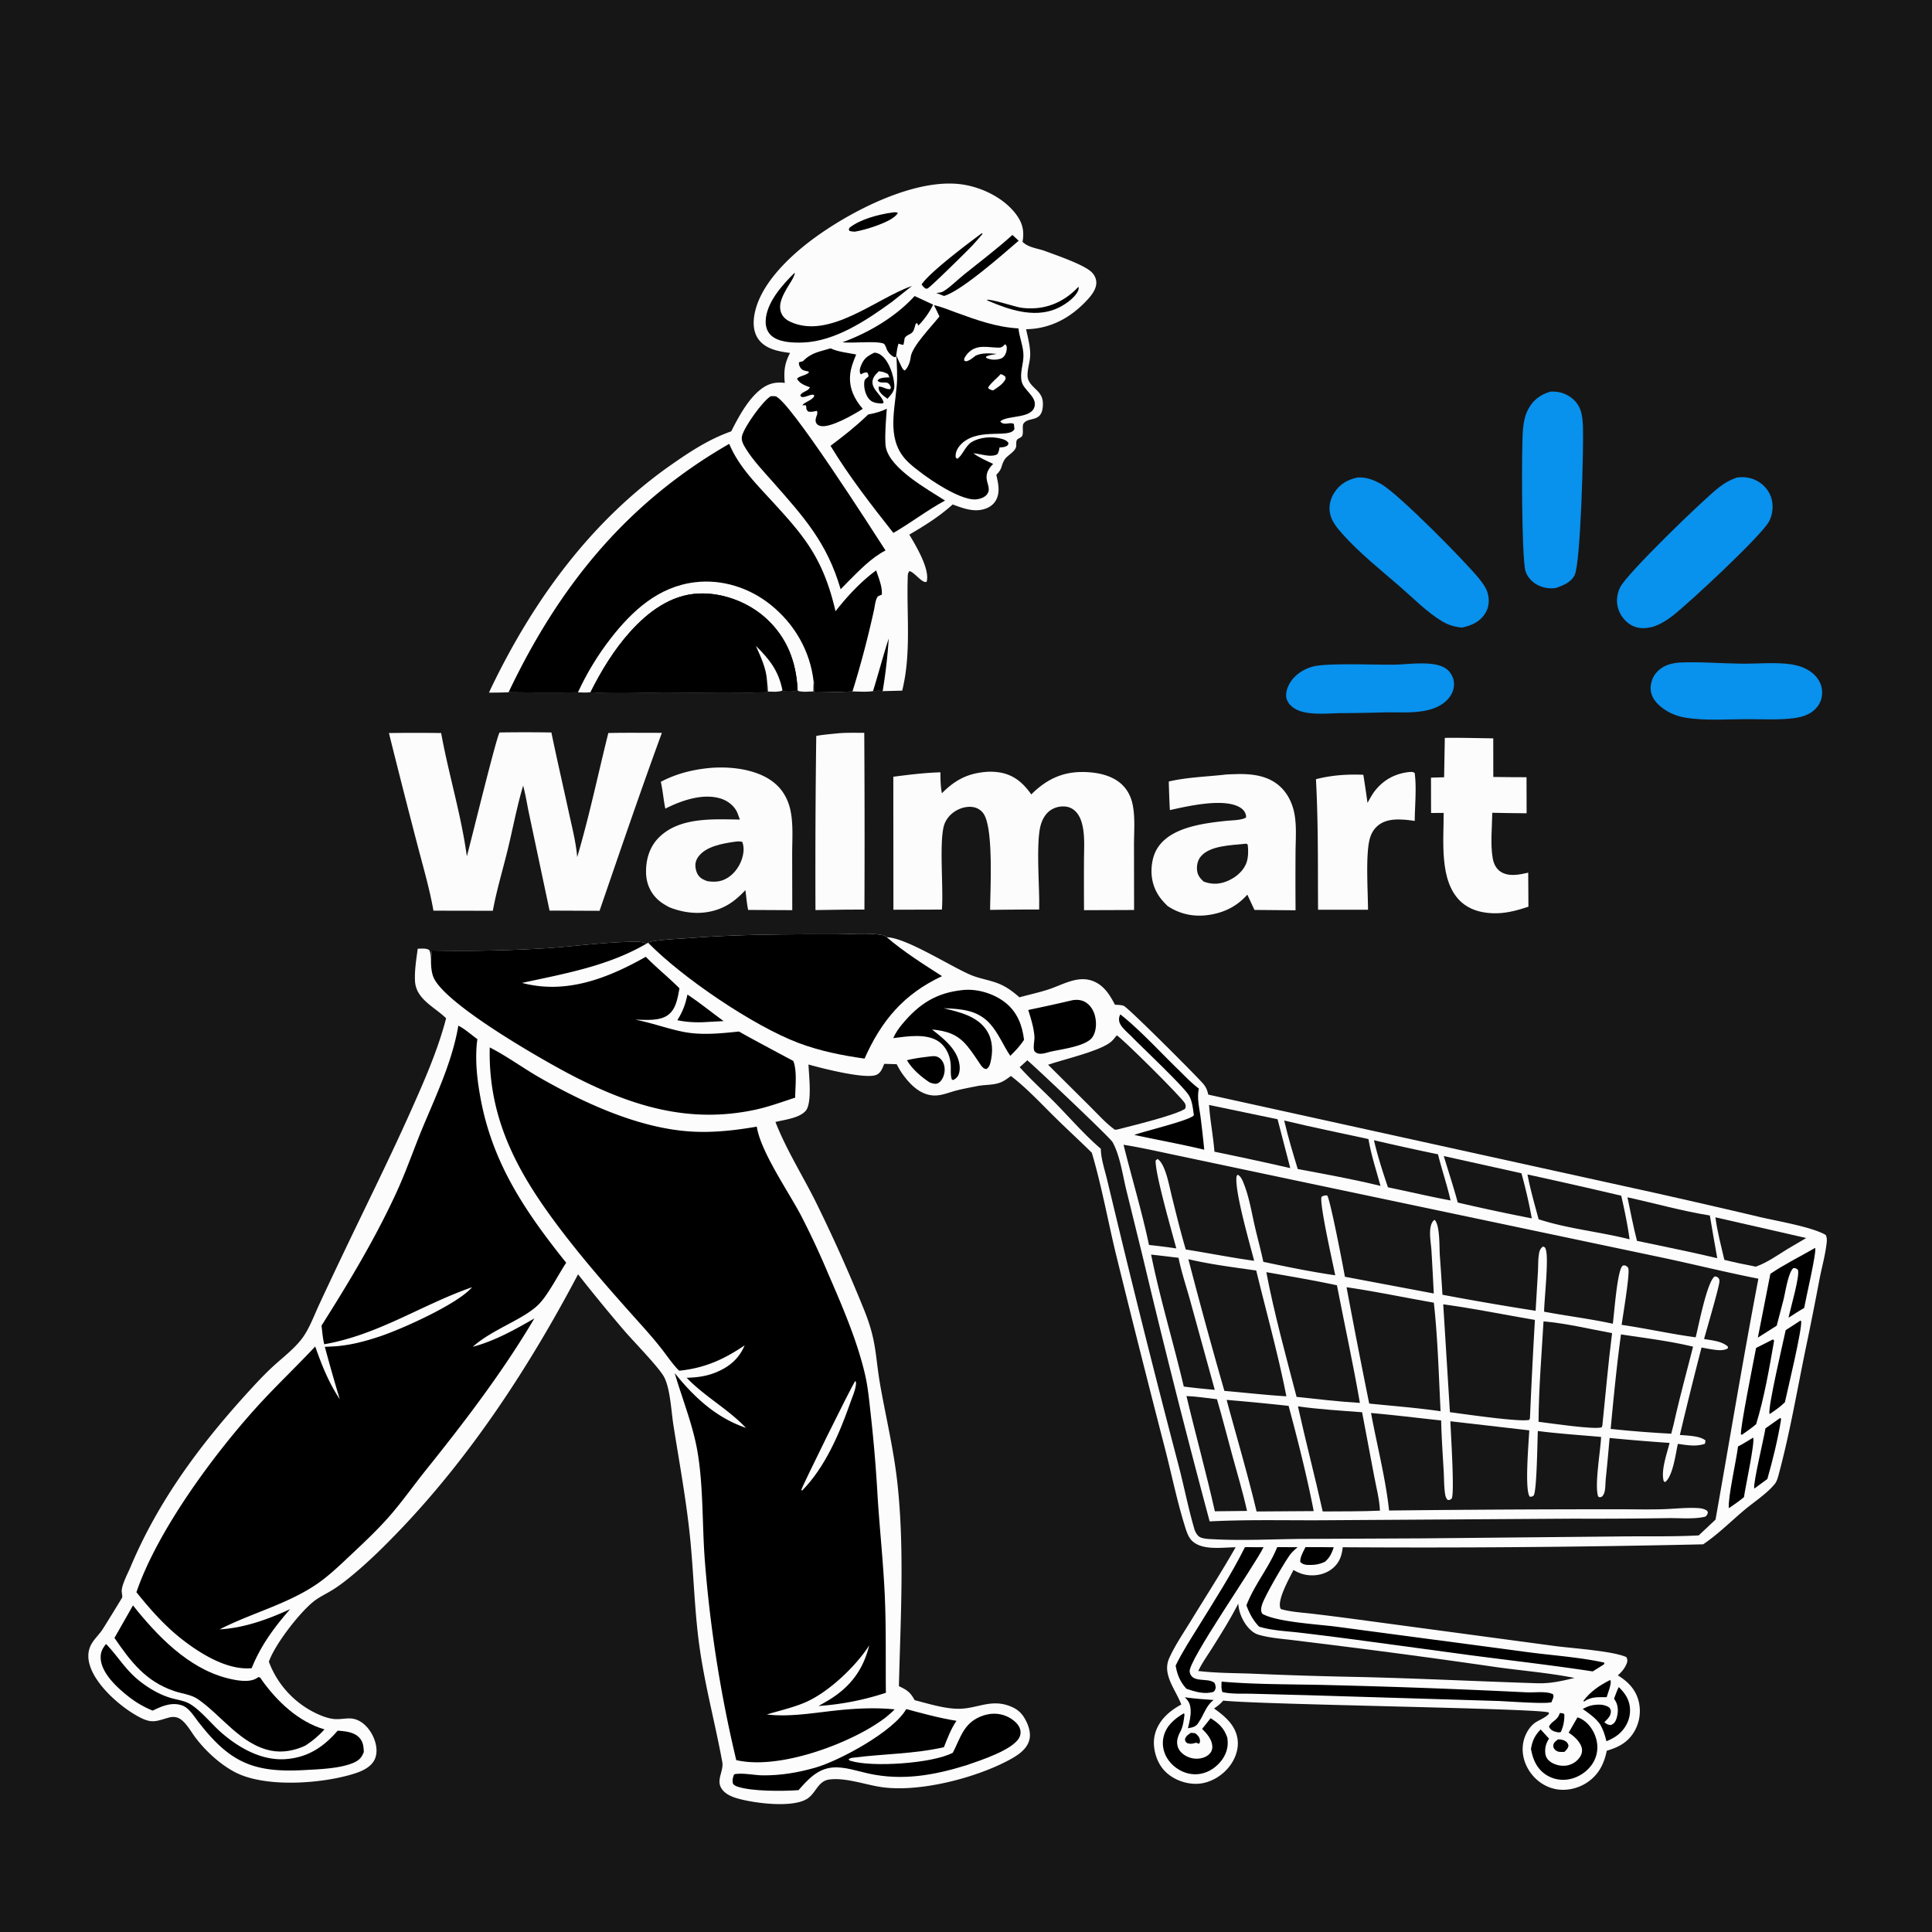<svg version="1.1" xmlns="http://www.w3.org/2000/svg" style="display: block;" viewBox="0 0 2048 2048" width="1024" height="1024">
<path transform="translate(0,0)" fill="rgb(23,22,22)" d="M 0 0 L 2048 0 L 2048 2048 L 0 2048 L 0 0 z"/>
<path transform="translate(0,0)" fill="rgb(8,145,237)" d="M 1479.58 704.534 C 1494.63 704.174 1523.15 699.62 1534.64 710.199 C 1538.52 713.769 1541.1 719.213 1541.31 724.492 C 1541.56 731.115 1538.41 737.701 1533.75 742.273 C 1517.61 758.113 1489.35 754.766 1468.69 755.146 A 2269.05 2269.05 0 0 1 1424.2 755.961 C 1408.51 755.732 1383.17 759.702 1370.28 749.616 C 1366.8 746.895 1363.78 742.926 1363.41 738.4 C 1362.83 731.162 1366.91 723.278 1371.77 718.17 C 1377.22 712.442 1384.6 708.381 1392.25 706.456 C 1407.75 702.551 1459.52 704.977 1479.58 704.534 z"/>
<path transform="translate(0,0)" fill="rgb(252,252,252)" d="M 887.559 777.41 C 896.974 776.495 906.687 776.876 916.151 776.807 A 17531.4 17531.4 0 0 1 916.332 964.174 L 894.936 964.272 L 864.43 964.717 A 10843.5 10843.5 0 0 1 865.267 780.107 C 872.601 778.759 880.142 778.199 887.559 777.41 z"/>
<path transform="translate(0,0)" fill="rgb(8,145,237)" d="M 1779.57 702.348 C 1801.26 701.28 1823.94 703.257 1845.74 703.532 C 1862.9 703.748 1882.14 701.708 1899 704.282 C 1905.94 705.341 1912.61 707.476 1918.48 711.411 C 1925.02 715.794 1930.02 722.23 1931.24 730.14 C 1932.29 736.998 1930.7 743.715 1926.42 749.218 C 1920.6 756.705 1911.83 759.775 1902.77 761.131 C 1886.16 763.463 1867.92 762.282 1851.13 762.342 C 1830.46 762.417 1807.74 764.12 1787.37 760.881 C 1779.64 759.651 1771.97 757.005 1765.39 752.705 C 1758.31 748.072 1751.54 741.82 1750.04 733.092 C 1748.92 726.56 1750.99 719.085 1755.08 713.902 C 1761.33 705.992 1769.99 703.324 1779.57 702.348 z"/>
<path transform="translate(0,0)" fill="rgb(252,252,252)" d="M 1494.07 818.348 C 1496.69 818.352 1497.4 817.926 1499.63 819.453 C 1501.77 834.96 1499.79 854.288 1499.66 870.247 C 1493.82 869.267 1487.61 868.672 1481.69 868.694 C 1473.05 868.726 1464.59 870.737 1458.46 877.221 C 1454.88 881 1452.76 885.705 1451.61 890.736 C 1447.6 908.365 1450.06 945.094 1450.16 964.384 L 1397.19 964.376 L 1397.09 942.5 C 1397.06 903.601 1397.06 864.838 1394.97 825.984 C 1411.62 821.688 1428.04 820.618 1445.18 821.286 A 1144.98 1144.98 0 0 1 1449.62 851.12 C 1452.35 846.164 1454.92 841.297 1458.58 836.935 C 1467.86 825.88 1479.8 819.83 1494.07 818.348 z"/>
<path transform="translate(0,0)" fill="rgb(8,145,237)" d="M 1643.63 415.124 C 1648.53 414.942 1652.85 415.313 1657.48 417.075 C 1665.34 420.074 1672 425.937 1675.07 433.886 C 1677.25 439.525 1677.77 446.375 1678 452.388 C 1678.8 473.192 1675.64 596.844 1669.18 609.663 C 1665.23 617.504 1656.91 620.638 1649.14 623.347 C 1642.48 624.038 1636.99 623.483 1630.87 620.572 C 1624.64 617.606 1619.29 612.295 1617.13 605.642 C 1612.94 592.756 1612.66 473.813 1614.42 455.151 C 1615.13 447.536 1616.42 440.413 1620.07 433.581 C 1625.34 423.728 1633.08 418.23 1643.63 415.124 z"/>
<path transform="translate(0,0)" fill="rgb(8,145,237)" d="M 1841.67 506.094 C 1847.62 505.454 1853.3 505.861 1858.91 508.049 C 1866.99 511.193 1873.87 517.732 1876.98 525.873 C 1880.18 534.237 1879.53 544.436 1875.47 552.418 C 1867.87 567.349 1789.3 640.396 1772.55 653.142 C 1765.93 658.179 1759.68 661.99 1751.72 664.567 C 1744.64 666.144 1738.52 666.721 1731.63 663.849 C 1724.56 660.902 1718.7 654.175 1715.98 647.101 C 1712.89 639.079 1713.68 630.15 1717.46 622.496 C 1724.69 607.86 1805.19 529.885 1821.97 516.8 C 1828.21 511.943 1834.17 508.591 1841.67 506.094 z"/>
<path transform="translate(0,0)" fill="rgb(252,252,252)" d="M 1531.56 782.15 C 1548.67 781.951 1565.81 782.433 1582.92 782.693 L 1582.96 823.6 C 1594.69 823.874 1606.45 823.803 1618.18 823.892 L 1618.28 862.104 C 1606.15 862.108 1594 861.762 1581.88 861.572 C 1581.68 876.876 1579.72 894.702 1582.33 909.676 C 1583.34 915.53 1585.91 921.103 1591.12 924.31 C 1599.63 929.54 1610.82 927.201 1619.96 925.061 L 1620.11 946.25 L 1620.18 961.155 C 1609.33 964.719 1598.86 967.716 1587.36 968.091 C 1573.24 968.552 1558.3 965.27 1547.88 955.155 C 1525.35 933.279 1530.54 890.675 1530.31 861.713 L 1516.99 861.807 L 1516.9 824.331 L 1530.82 823.925 L 1531.56 782.15 z"/>
<path transform="translate(0,0)" fill="rgb(8,145,237)" d="M 1438.86 506.2 C 1448.11 505.479 1456.33 508.741 1464.23 513.219 C 1482.63 523.651 1553.01 595.01 1567.65 613.096 C 1571.4 617.732 1575.64 623.306 1577.13 629.144 C 1579.01 636.549 1578.43 643.98 1574.21 650.502 C 1568.38 659.531 1559.71 663.112 1549.7 665.266 C 1542.09 664.531 1535.32 662.578 1528.74 658.638 C 1512.86 649.123 1498.32 634.297 1484.38 622.171 C 1463.85 604.31 1441.17 586.347 1423.06 566.034 C 1417.81 560.14 1411.9 553.093 1410.09 545.276 C 1408.22 537.216 1409.92 529.292 1414.33 522.354 C 1420.23 513.065 1428.36 508.533 1438.86 506.2 z"/>
<path transform="translate(0,0)" fill="rgb(252,252,252)" d="M 1296.27 821.408 C 1300.46 820.787 1304.84 820.788 1309.08 820.634 C 1326.46 820.002 1344.65 821.788 1357.82 834.562 C 1364.95 841.467 1369.48 850.689 1371.67 860.294 C 1374.83 874.169 1373.36 890.03 1373.32 904.177 A 4370.82 4370.82 0 0 0 1373.35 964.929 L 1329.8 964.559 L 1322.22 948.375 C 1312.43 959.315 1300.84 965.898 1286.53 968.949 C 1269.23 972.638 1252.71 970.321 1237.81 960.495 C 1234.28 957.037 1231.05 953.648 1228.32 949.492 C 1220.68 937.857 1218.94 924.018 1222.16 910.566 C 1229.9 878.243 1271.97 873.142 1299.4 870.179 C 1305.23 869.549 1315.99 869.617 1320.8 866.621 C 1320.87 865.698 1320.96 865.204 1320.75 864.219 C 1320.02 860.749 1317.99 858.228 1315.08 856.317 C 1298.28 845.312 1258.8 854.619 1240.11 858.732 A 989.894 989.894 0 0 1 1238.96 828.418 C 1257.25 824.132 1277.55 823.356 1296.27 821.408 z"/>
<path transform="translate(0,0)" fill="rgb(23,22,22)" d="M 1320.11 894.429 L 1321.46 894.326 L 1322.64 895.473 C 1323.39 900.967 1323.31 907.977 1321.71 913.326 C 1319.05 922.182 1311.46 928.966 1303.36 932.903 C 1294.07 937.417 1285.7 938.024 1276.02 934.603 C 1272.45 931.425 1269.63 928.031 1269.01 923.122 C 1268.36 917.983 1269.32 912.481 1272.54 908.336 C 1282.07 896.11 1305.86 896.034 1320.11 894.429 z"/>
<path transform="translate(0,0)" fill="rgb(252,252,252)" d="M 749.482 814.387 A 119.649 119.649 0 0 1 762.479 813.593 C 783.282 813.277 809.238 817.814 824.461 833.215 C 830.867 839.697 835.142 847.782 837.352 856.594 C 841.254 872.148 839.712 889.776 839.733 905.717 L 839.838 964.807 L 793.066 964.566 C 791.657 957.71 791.066 950.528 790.178 943.577 C 782.782 951.363 775.398 957.864 765.461 962.235 C 747.299 970.224 727.55 968.907 709.449 961.704 C 705.103 959.365 701.006 956.984 697.351 953.606 C 689.113 945.994 685.012 935.987 684.846 924.853 C 684.639 911.042 688.531 897.618 698.558 887.686 C 720.477 865.971 755.889 868.412 784.302 868.778 L 783.055 865.418 C 782.39 863.587 781.781 861.719 780.877 859.986 C 777.553 853.617 771.068 848.793 764.316 846.613 C 745.311 840.476 722.177 848.581 705.284 857.202 C 703.306 847.791 702.636 838.19 700.479 828.759 C 715.803 820.655 732.336 816.258 749.482 814.387 z"/>
<path transform="translate(0,0)" fill="rgb(23,22,22)" d="M 778.568 892.336 C 781.507 891.932 783.772 891.668 786.727 892.342 C 788.175 895.476 788.464 899.572 788.115 902.986 C 787.124 912.668 781.625 922.866 773.852 928.757 C 766.246 934.521 759.045 935.465 749.823 934.063 C 748.014 933.401 746.231 932.768 744.57 931.776 C 740.185 929.155 738.374 925.505 737.423 920.566 C 736.546 916.014 737.568 911.769 740.32 908.053 C 748.428 897.103 765.939 894.154 778.568 892.336 z"/>
<path transform="translate(0,0)" fill="rgb(252,252,252)" d="M 1043.7 818.387 C 1048.83 817.788 1054.55 818.006 1059.64 818.834 C 1074.82 821.303 1084.68 830.047 1093.21 842.114 C 1108.35 826.999 1124.98 818.446 1146.69 818.355 C 1161.87 818.291 1179.5 821.416 1190.44 832.769 C 1195.43 837.947 1198.76 844.549 1200.36 851.537 C 1203.58 865.567 1202.05 881.858 1202.08 896.265 L 1202.17 964.639 L 1149.11 964.828 A 4869.8 4869.8 0 0 1 1149.07 912.556 C 1149.09 901.264 1149.97 889.152 1148.05 878.02 C 1147.01 872.01 1145.19 865.943 1141.16 861.22 C 1137.95 857.458 1133.68 855.253 1128.74 854.91 C 1122.12 854.451 1115.43 856.616 1110.67 861.294 C 1106.49 865.401 1103.98 870.976 1102.7 876.629 C 1098.68 894.362 1101.4 934.194 1101.6 954.086 L 1101.56 964.135 A 3369.91 3369.91 0 0 0 1049.56 964.512 C 1049.6 943.936 1053.58 877.125 1042.25 862.03 C 1039.4 858.224 1035.29 855.961 1030.57 855.416 C 1023.03 854.546 1014.91 857.542 1009.18 862.369 C 1004.94 865.951 1001.67 870.781 1000.35 876.213 C 995.697 895.351 1000.1 940.706 998.524 963.202 L 998.448 964.194 L 947.051 964.344 L 946.953 823.382 C 963.532 821.215 980.14 819.172 996.866 818.685 C 996.946 826.224 996.983 833.471 998.453 840.894 C 1011.76 827.446 1024.69 820.23 1043.7 818.387 z"/>
<path transform="translate(0,0)" fill="rgb(252,252,252)" d="M 529.636 776.444 A 1802.07 1802.07 0 0 1 584.493 776.45 C 590.289 804.578 596.786 832.529 602.858 860.595 C 606.264 876.338 610.518 892.524 611.844 908.595 C 624.678 865.315 633.896 820.805 644.861 777.02 C 663.753 776.604 682.713 776.89 701.612 776.849 C 678.675 839.48 657.22 902.433 635.541 965.494 L 582.558 965.266 L 559.961 858.56 C 558.327 849.943 556.818 841.289 554.571 832.805 C 548.025 854.613 543.828 877.492 538.443 899.646 C 533.139 921.471 526.479 943.391 522.412 965.465 L 459.473 965.348 C 455.258 941.385 448.133 917.472 442.04 893.895 A 10321.6 10321.6 0 0 1 412.285 777.052 A 2039.65 2039.65 0 0 1 467.63 777.044 C 475.523 820.622 488.942 863.853 494.867 907.72 C 498.846 893.685 526.463 779.889 529.636 776.444 z"/>
<path transform="translate(0,0)" fill="rgb(252,252,252)" d="M 837.499 374.136 C 825.691 372.582 812.4 370.331 804.572 360.385 C 799.201 353.56 798.26 344.707 799.319 336.339 C 803.49 303.392 835.868 272.684 860.95 253.977 C 900.742 224.299 970.429 187.975 1020.56 195.601 C 1041.6 198.802 1064.66 210.189 1077.43 227.646 C 1083.77 236.309 1085.78 244.479 1084.14 255.051 L 1083.92 256.382 C 1090.39 262.651 1100.02 263.195 1108.17 266.232 C 1119.84 270.585 1148.44 280.316 1156.93 288.244 C 1160.14 291.244 1162.2 295.456 1162.14 299.889 C 1162.03 307.532 1155.78 314.587 1150.76 319.804 C 1133.55 337.659 1112.67 348.578 1087.72 348.968 C 1089.64 358.317 1092.83 369.339 1091.89 378.938 C 1091.26 385.42 1089.02 391.878 1089.23 398.439 C 1089.45 405.087 1094.72 409.319 1099.06 413.656 C 1103.69 418.28 1105.71 422.437 1105.52 429.073 C 1104.97 448.932 1090.29 441.113 1084.98 449.02 C 1083.25 451.608 1085.21 458.514 1083.59 461.957 C 1082.54 464.188 1079.21 464.509 1078.09 466.25 C 1076.62 468.539 1077.75 471.782 1076.96 474.139 C 1075.09 479.683 1067.64 482.621 1064.72 487.513 C 1060.71 494.238 1063.07 496.414 1056.15 503.275 C 1057.87 511.522 1060.07 519.582 1056.92 527.807 C 1055.04 532.717 1051.2 536.443 1046.41 538.519 C 1034.06 543.865 1021.6 539.111 1009.88 534.732 C 995.92 547.39 980.106 557.265 963.899 566.724 A 331.416 331.416 0 0 1 968.626 574.756 C 974.211 584.614 985.538 605.055 982.286 616.672 C 977.758 618.973 969.412 606.425 964.048 605.422 C 962.074 607.711 962.305 609.716 962.211 612.739 C 960.985 652.271 966.064 693.165 956.362 732.104 L 935.658 732.643 C 932.352 731.875 928.804 732.362 925.441 732.57 C 918.667 733.787 910.611 732.982 903.679 732.952 A 980.084 980.084 0 0 1 863.163 733.946 C 863.243 730.525 864.205 725.232 862.444 722.267 L 862.034 732.939 C 857.066 733.022 850.715 733.885 846.014 732.28 L 845.481 731.282 C 842.893 733.113 835.264 733.227 832.004 732.732 C 830.728 732.538 830.486 732.36 829.459 731.889 C 825.178 733.89 818.827 733.099 814.125 733.107 C 813.987 729.269 813.633 725.575 813.067 721.777 L 812.556 733.621 C 777.054 735.168 741.091 734.078 705.537 734.072 C 679.3 734.067 652.136 735.521 625.989 733.753 C 621.671 734.331 617.024 733.963 612.658 733.941 A 3810.59 3810.59 0 0 1 539.11 733.836 C 532.211 734.166 525.291 734.168 518.386 734.253 A 121.488 121.488 0 0 1 520.927 728.653 C 565.51 636.204 626.601 552.117 711.454 492.747 C 731.63 478.63 751.709 465.472 775.114 457.26 C 782.83 442.102 792.711 423.435 806.393 412.748 C 814.216 406.637 822.1 404.607 831.881 405.909 C 830.838 393.245 831.533 385.514 837.499 374.136 z"/>
<path transform="translate(0,0)" fill="rgb(0,0,0)" d="M 942.076 676.852 A 556.418 556.418 0 0 1 935.658 732.643 C 932.352 731.875 928.804 732.362 925.441 732.57 C 931.23 714.093 936.097 695.233 942.076 676.852 z"/>
<path transform="translate(0,0)" fill="rgb(0,0,0)" d="M 945.603 225.316 C 948.061 225.024 949.36 224.689 951.748 225.611 C 951.621 225.877 951.525 226.16 951.366 226.407 C 945.521 235.468 916.392 244.005 906.037 245.602 C 904.15 245.564 902.522 245.231 900.665 244.893 L 899.748 243.392 L 900.426 241.471 C 912.017 232.26 931.152 227.389 945.603 225.316 z"/>
<path transform="translate(0,0)" fill="rgb(0,0,0)" d="M 1143.32 303.881 C 1143.45 305.314 1143.52 306.561 1142.94 307.923 C 1139.24 316.596 1126.64 324.632 1118.23 327.889 C 1095.03 336.866 1069.4 328.249 1047.76 318.94 L 1045.87 317.838 C 1049.97 316.645 1074.66 324.737 1081.08 325.946 C 1085.71 326.817 1090.59 326.997 1095.29 326.835 C 1114.14 326.188 1130.67 317.565 1143.32 303.881 z"/>
<path transform="translate(0,0)" fill="rgb(0,0,0)" d="M 1040.93 247.133 L 1041.53 247.924 A 398.792 398.792 0 0 1 1031.64 259.273 C 1026.15 265.253 986.813 303.907 983.315 305.78 C 982.641 306.141 981.788 305.848 981.024 305.882 C 979.287 304.484 978.129 303.427 976.986 301.502 C 985.311 288.681 1026.85 257.474 1040.93 247.133 z"/>
<path transform="translate(0,0)" fill="rgb(0,0,0)" d="M 1073.21 249.065 L 1079.82 255.175 C 1064.01 268.789 1018.82 308.752 1000.66 313.727 L 992.423 310.531 C 994.978 310.333 997.757 310.208 1000 308.843 C 1007.51 304.278 1014.7 296.843 1021.64 291.271 C 1038.98 277.338 1056.67 263.965 1073.21 249.065 z"/>
<path transform="translate(0,0)" fill="rgb(0,0,0)" d="M 926.92 373.805 C 930.183 374.072 932.356 375.107 934.858 377.146 C 942.65 383.499 947.152 397.65 947.996 407.54 C 948.608 414.714 945.08 417.513 940.8 422.674 C 938.176 420.821 935.431 418.958 933.411 416.422 C 931.788 414.385 931.082 412.45 931.479 409.876 C 935.967 409.452 939.533 413.325 943.876 412.405 L 944.362 410.626 C 941.407 401.439 934.991 408.288 930.222 403.584 L 931.418 401.99 C 935.234 399.985 939.194 400.178 943.406 400.008 L 942.803 399.88 L 944.478 398.699 L 944.717 399.3 C 940.875 400.141 943.191 398.831 941.186 396.545 C 940.573 395.847 937.211 394.768 936.189 394.311 C 934.693 394.001 933.206 393.738 931.699 393.489 C 929.918 395.297 927.64 397.303 926.404 399.534 C 920.042 411.017 934.627 417.595 936.726 426.845 L 934.974 427.79 C 929.951 427.367 925.062 427.212 921.443 423.245 C 917.528 418.955 915.61 411.245 916.117 405.558 C 916.41 402.266 917.111 402.024 919.533 400.025 L 920.636 399.124 C 920.564 397.023 920.419 396.676 919.308 394.882 C 916.203 394.565 915.31 395.423 912.591 396.835 L 911.545 395.184 C 911.277 392.727 911.433 390.916 912.29 388.621 C 915.485 380.071 919.163 377.562 926.92 373.805 z"/>
<path transform="translate(0,0)" fill="rgb(0,0,0)" d="M 969.553 313.819 L 989.091 322.882 C 985.557 330.798 979.584 338.828 973.569 345.084 L 971.96 342.274 L 970.579 343.511 A 148.786 148.786 0 0 1 969.656 346.751 C 968.34 351.102 967.791 352.466 963.706 354.582 C 961.511 355.719 960.34 356.319 958.954 358.484 C 958.631 360.822 958.237 363.094 957.728 365.399 C 955.488 365.352 956.418 365.527 954.158 364.799 C 953.609 364.622 953.067 364.426 952.521 364.24 C 950.952 368.623 950.525 373.906 949.702 378.514 L 948.04 378.552 C 944.481 376.997 940.946 373.169 939.707 369.488 C 939.228 368.065 938.992 367.359 938.209 366.081 L 937.234 364.514 C 930.006 360.955 904.938 364.083 892.992 362.844 C 920.974 352.643 949.198 336.024 969.553 313.819 z"/>
<path transform="translate(0,0)" fill="rgb(0,0,0)" d="M 842.517 288.993 C 842.512 293.294 836.305 301.718 834.115 305.617 C 829.949 313.038 824.947 321.878 827.762 330.654 C 829.449 335.913 833.276 339.097 838.2 341.317 C 879.313 359.848 928.552 316.803 965.321 303.632 L 966.696 303.147 L 945.712 319.826 C 918.843 339.37 885.435 361.781 851.318 363.082 C 840.731 363.485 824.991 363.073 817.034 355.202 C 813.138 351.348 811.532 346.041 811.631 340.64 C 811.991 321.107 829.403 301.815 842.517 288.993 z"/>
<path transform="translate(0,0)" fill="rgb(0,0,0)" d="M 880.365 369.275 C 888.456 373.032 898.843 374.025 907.597 375.781 C 904.607 382.95 901.814 389.921 901.151 397.762 C 899.992 411.462 905.751 423.322 914.549 433.34 C 906.161 438.897 879.475 454.382 869.413 451.456 C 867.2 450.812 865.796 449.939 864.925 447.708 C 864.099 445.592 864.798 443.397 865.462 441.369 C 866.309 438.783 866.905 438.036 865.966 435.501 C 862.758 436.193 860.024 436.922 856.725 436.315 C 853.584 432.969 855.536 433.305 854.211 429.566 L 850.413 429.572 C 853.55 425.927 858.727 425.079 861.94 421.555 C 863.337 420.023 862.948 420.809 862.853 418.558 C 859.401 417.509 854.623 421.119 850.649 420.917 C 849.067 420.836 849.119 420.206 848.287 419.053 C 850.565 414.817 856.69 414.916 858.573 410.54 C 852.897 408.415 848.252 406.965 844.905 401.684 C 846.14 398.668 854.559 398.133 857.613 394.736 L 856.732 393.752 C 854.161 393.214 850.922 392.842 849.172 390.689 C 847.55 388.694 846.613 386.537 846.903 384.051 L 851.237 382.841 C 859.988 373.694 868.777 372.855 880.365 369.275 z"/>
<path transform="translate(0,0)" fill="rgb(0,0,0)" d="M 940.043 433.279 C 940.119 433.361 937.145 464.996 939.058 474.296 C 943.708 496.898 983.246 518.739 1001.78 530.628 C 983.013 540.645 965.621 554.245 947.004 564.917 C 923.755 535.502 899.751 504.629 880.395 472.571 C 895.068 461.51 906.261 452.788 919.478 440.173 C 919.764 439.9 920.057 439.633 920.347 439.363 C 927.434 438.084 933.57 436.381 940.043 433.279 z"/>
<path transform="translate(0,0)" fill="rgb(0,0,0)" d="M 816.978 420.019 C 818.549 419.936 820.258 419.82 821.817 420.049 C 835.508 422.061 925.868 563.712 938.691 583.492 C 923.598 591.335 911.351 604.225 899.425 616.117 L 891.127 624.613 C 876.632 575.039 852.094 548.114 819.061 510.635 C 809.347 499.614 798.557 488.371 790.787 475.871 C 788.217 471.735 785.31 467.013 786.601 462.005 C 789.145 452.133 808.465 425.14 816.978 420.019 z"/>
<path transform="translate(0,0)" fill="rgb(0,0,0)" d="M 989.989 323.453 C 998.195 325.258 1006.15 328.636 1014.05 331.5 C 1035.88 339.414 1056.18 346.79 1079.61 348.129 C 1080.56 357.661 1084.77 366.871 1084.9 376.532 C 1085.03 385.955 1080.6 395.689 1083.19 405.069 C 1085.47 413.36 1097.74 419.987 1096.96 429.09 C 1095.62 444.654 1067.92 439.547 1060.28 446.707 C 1064.31 451.802 1070 446.932 1074.73 449.375 L 1075.35 454.725 C 1070.7 465.109 1039.76 453.43 1020.94 468.907 C 1017.04 472.112 1013.21 477.211 1013.01 482.457 C 1012.93 484.687 1012.87 484.697 1014.47 486.372 C 1019.46 484.361 1023.26 472.555 1030.04 468.556 C 1038.91 463.331 1051.46 462.361 1061.29 465.058 C 1064.37 465.904 1067.46 466.852 1069.08 469.792 L 1068.34 471.927 C 1065.46 474.127 1063.01 474.069 1059.56 474.27 C 1059.09 477.01 1058.76 479.141 1057.2 481.528 C 1050.43 485.339 1039.46 481.083 1031.79 480.482 C 1038.23 485.24 1045.55 488.376 1052.78 491.741 C 1037.6 506.793 1052.81 514.598 1046.54 523.707 C 1043.99 527.412 1038.31 529.182 1034.02 529.394 C 1015.75 530.294 977.558 503.442 963.857 490.967 C 939.194 468.514 948.099 437.895 950.576 408.84 C 951.48 398.234 950.721 387.502 950.203 376.894 C 951.767 380.461 953.268 384.119 955.087 387.564 C 956.15 389.578 956.925 392.038 959.147 392.716 C 962.758 389.549 964.859 383.28 965.359 378.614 C 966.566 367.33 988.038 345.437 995.831 335.458 C 994.056 331.388 991.962 327.432 989.989 323.453 z"/>
<path transform="translate(0,0)" fill="rgb(252,252,252)" d="M 1060.73 396.542 C 1062.97 397.164 1064.06 397.893 1065.81 399.418 L 1065.95 401.868 C 1062.97 407.394 1057.8 410.593 1052.65 413.904 C 1050.14 413.079 1048.83 413.231 1047.4 410.873 C 1050.52 405.565 1056.57 401.394 1060.73 396.542 z"/>
<path transform="translate(0,0)" fill="rgb(252,252,252)" d="M 1065.51 364.872 C 1066.41 365.607 1066.69 366.446 1067.21 367.471 C 1067.29 370.25 1067.13 372.321 1066 374.903 C 1064.89 377.451 1063.25 379.406 1060.5 380.274 C 1055.67 381.797 1049.71 381.648 1045.21 379.215 L 1045.4 378 C 1049.21 375.978 1052.45 376.131 1056.49 375.14 C 1049.03 374.554 1041.25 373.729 1034.27 376.986 C 1031.79 378.817 1028.87 381.442 1025.97 382.52 C 1024.16 383.196 1023.87 383.098 1022.08 382.323 L 1022.14 380.013 C 1023.63 377.199 1025.08 375.108 1027.48 372.972 C 1036.6 364.842 1047.68 368.449 1058.54 368.511 C 1062.18 368.532 1063.01 367.219 1065.51 364.872 z"/>
<path transform="translate(0,0)" fill="rgb(0,0,0)" d="M 539.11 733.836 C 592.664 621.319 664.126 533.069 773.014 470.511 C 780.764 489.193 793.83 504.561 807.372 519.313 C 848.53 564.144 871.358 586.168 885.69 647.955 C 897.884 632.297 912.77 616.317 928.771 604.628 C 931.342 612.595 935.461 621.928 934.755 630.333 C 933.254 630.935 931.89 631.566 930.454 632.296 C 927.794 636.288 927.48 642.065 926.455 646.722 C 920.017 675.972 912.558 704.346 903.679 732.952 A 980.084 980.084 0 0 1 863.163 733.946 C 863.243 730.525 864.205 725.232 862.444 722.267 L 862.034 732.939 C 857.066 733.022 850.715 733.885 846.014 732.28 L 845.481 731.282 C 842.893 733.113 835.264 733.227 832.004 732.732 C 830.728 732.538 830.486 732.36 829.459 731.889 C 825.178 733.89 818.827 733.099 814.125 733.107 C 813.987 729.269 813.633 725.575 813.067 721.777 L 812.556 733.621 C 777.054 735.168 741.091 734.078 705.537 734.072 C 679.3 734.067 652.136 735.521 625.989 733.753 C 621.671 734.331 617.024 733.963 612.658 733.941 A 3810.59 3810.59 0 0 1 539.11 733.836 z"/>
<path transform="translate(0,0)" fill="rgb(252,252,252)" d="M 612.658 733.941 C 621.657 714.139 633.916 694.038 647.23 676.931 C 670.357 647.216 698.006 621.816 736.826 617.19 C 765.536 613.769 794.373 623.025 816.83 641.007 C 842.127 661.265 858.818 690.016 862.444 722.267 L 862.034 732.939 C 857.066 733.022 850.715 733.885 846.014 732.28 L 845.481 731.282 C 844.101 701.756 834.381 676.019 812.298 655.712 C 793.51 638.435 766.116 628.011 740.524 629.168 C 711.067 630.5 686.886 648.697 667.882 669.873 C 650.951 688.74 637.327 711.118 625.989 733.753 C 621.671 734.331 617.024 733.963 612.658 733.941 z"/>
<path transform="translate(0,0)" fill="rgb(0,0,0)" d="M 625.989 733.753 C 637.327 711.118 650.951 688.74 667.882 669.873 C 686.886 648.697 711.067 630.5 740.524 629.168 C 766.116 628.011 793.51 638.435 812.298 655.712 C 834.381 676.019 844.101 701.756 845.481 731.282 C 842.893 733.113 835.264 733.227 832.004 732.732 C 830.728 732.538 830.486 732.36 829.459 731.889 C 825.178 733.89 818.827 733.099 814.125 733.107 C 813.987 729.269 813.633 725.575 813.067 721.777 L 812.556 733.621 C 777.054 735.168 741.091 734.078 705.537 734.072 C 679.3 734.067 652.136 735.521 625.989 733.753 z"/>
<path transform="translate(0,0)" fill="rgb(252,252,252)" d="M 801.3 684.724 C 815.97 699.146 825.395 711.291 829.459 731.889 C 825.178 733.89 818.827 733.099 814.125 733.107 C 813.987 729.269 813.633 725.575 813.067 721.777 C 812.328 708.558 806.556 696.663 801.3 684.724 z"/>
<path transform="translate(0,0)" fill="rgb(252,252,252)" d="M 687.068 999.381 C 688.836 998.427 690.645 997.924 692.622 997.628 C 705.554 995.691 719.072 995.249 732.125 994.262 C 782.763 990.434 833.5 990.306 884.253 990.369 C 899.58 990.388 920.941 988.549 935.512 991.249 C 937.351 991.589 938.543 992.406 940.01 993.505 C 960.55 994.024 1007.27 1024.17 1028.6 1033.3 C 1039.68 1038.04 1051.77 1039.05 1062.7 1044.51 C 1069.35 1047.83 1075.1 1052.34 1080.68 1057.2 C 1090.83 1054.36 1101.4 1052.12 1111.39 1048.85 C 1128.12 1043.37 1144.83 1032.1 1162.51 1041.79 C 1171.64 1046.8 1177.21 1056.05 1181.87 1065.02 C 1184.67 1065.24 1188.89 1065.21 1191.38 1066.35 C 1196.48 1068.67 1267.96 1140.14 1275.19 1148.56 C 1278.45 1152.36 1279.74 1155.47 1280.8 1160.32 L 1748.48 1263.23 A 8758.46 8758.46 0 0 1 1865.84 1290.18 C 1883.62 1294.36 1920.74 1300.56 1935.28 1309.06 C 1937.16 1312.43 1936.46 1316.65 1935.96 1320.41 C 1934.39 1332.17 1931.14 1343.83 1928.84 1355.48 A 3794.2 3794.2 0 0 1 1913.83 1430.97 C 1904.7 1475.26 1897.04 1520.68 1885.13 1564.32 C 1884.34 1567.21 1883.31 1570.64 1881.38 1573 C 1872.81 1583.51 1859.39 1592.03 1848.94 1600.83 C 1834.74 1612.78 1820.79 1626.75 1805.39 1637.05 A 13192.1 13192.1 0 0 1 1423.33 1640.14 C 1422.42 1649.31 1419.74 1656.75 1412.37 1662.74 C 1404.99 1668.75 1395.07 1670.83 1385.76 1669.59 C 1380.36 1668.87 1375.79 1666.96 1371.14 1664.22 C 1366.87 1672.93 1353.89 1695.62 1357.21 1704.6 C 1357.35 1704.97 1357.57 1705.31 1357.74 1705.67 C 1368.38 1708.77 1380.29 1709.34 1391.29 1710.66 A 2701.49 2701.49 0 0 1 1440.05 1716.85 L 1649.25 1744.98 C 1667.01 1747.25 1710.38 1750.21 1724.09 1756.65 C 1725.16 1759.22 1725.43 1760.47 1724.44 1763.16 C 1722.6 1768.12 1718.95 1772.55 1714.95 1775.92 C 1726.26 1782.9 1734.53 1791.54 1737.41 1804.99 A 43.074 43.074 0 0 1 1730.89 1837.92 C 1723.86 1848.08 1714.63 1852.45 1703.24 1855.86 C 1700.35 1870.04 1694.41 1881.74 1681.87 1889.85 C 1672.13 1896.15 1659.83 1898.8 1648.4 1896.39 C 1636.77 1893.93 1626.75 1886.38 1620.54 1876.33 C 1614.84 1867.09 1612.55 1855.94 1615.14 1845.3 C 1617 1837.66 1621.88 1829.18 1628.84 1825.15 C 1633.22 1822.61 1638.32 1820.55 1641.85 1816.86 L 1641.82 1815.35 C 1632.55 1810.77 1337.35 1807.16 1296.66 1802.7 C 1293.68 1806.15 1290.73 1808.54 1286.93 1811.04 C 1298.24 1819.11 1309.41 1828.4 1311.77 1842.98 C 1313.45 1853.38 1309.7 1864.04 1303.41 1872.25 C 1295.94 1882.01 1284.14 1889.37 1271.82 1890.69 C 1259.68 1891.99 1246.18 1887.64 1237.03 1879.59 C 1228.43 1872.03 1223.86 1860.67 1223.22 1849.37 C 1222.59 1838.2 1227.17 1827.84 1234.78 1819.8 C 1239.87 1814.43 1245.75 1810.4 1252.22 1806.85 C 1246.26 1791.06 1231.67 1774.98 1239.39 1757.79 C 1245.53 1744.15 1254.44 1731.14 1262.25 1718.38 C 1278.14 1692.42 1294.78 1666.62 1309.81 1640.17 C 1295.64 1640.26 1274.36 1643.93 1263.43 1633.16 C 1259.3 1629.08 1257.2 1621.69 1255.51 1616.2 C 1247.15 1588.98 1241.49 1560.6 1234.28 1533.02 A 17908 17908 0 0 1 1182.49 1327.58 C 1174.42 1293.82 1167.18 1254.64 1157.35 1221.92 C 1144.35 1209.12 1130.91 1196.8 1117.92 1184 C 1102.91 1169.19 1088.35 1153.45 1071.61 1140.58 C 1067.37 1143.74 1063.3 1146.79 1058.13 1148.28 C 1051.15 1150.3 1043.18 1149.85 1035.97 1151.29 C 1028.43 1152.79 1020.61 1154.2 1013.17 1156.14 C 1007.68 1157.58 1002.17 1159.79 996.572 1160.75 C 993.579 1161.27 990.47 1161.45 987.449 1161.06 C 974.43 1159.39 964.622 1149.36 957.253 1139.26 C 954.65 1135.7 952.546 1132.03 950.537 1128.1 L 937.355 1127.71 C 935.384 1132.27 933.844 1137.41 928.81 1139.45 C 917.086 1144.2 870.654 1132.3 857.033 1128.4 C 857.409 1139.75 861.219 1169.74 853.866 1177.75 C 846.905 1185.34 831.674 1186.92 822.001 1189.35 C 833.252 1218.04 849.969 1244.81 863.891 1272.32 A 1679.34 1679.34 0 0 1 916.161 1388.95 C 929.765 1422.74 927.496 1437.49 933.532 1470.89 C 939.703 1505.03 947.688 1538.49 951.387 1573.08 C 958.94 1643.71 954.569 1716.51 952.869 1787.41 C 961.316 1791.33 965.05 1793.85 969.571 1802.25 C 984.109 1805.96 1001.31 1811.43 1016.33 1811.38 C 1035.52 1811.32 1049.78 1801.02 1069.64 1808.23 C 1076.57 1810.74 1081.63 1814.2 1085.56 1820.54 C 1089.76 1827.33 1093.22 1836.38 1091.13 1844.42 C 1088.49 1854.53 1078.74 1860.79 1070.09 1865.47 C 1034.07 1884.95 972.94 1900.71 932.588 1894.12 C 916.087 1891.43 895.781 1884.19 879.223 1886.33 C 866.965 1887.92 865.181 1900.46 855.877 1906.62 C 840.089 1917.06 797.532 1911.29 780.39 1906 C 774.272 1904.11 767.704 1901 764.414 1895.2 C 759.324 1886.22 767.377 1877.1 765.639 1867.68 C 758.083 1826.71 747.232 1786.77 741.45 1745.34 C 736.123 1707.17 735.417 1668.66 731.555 1630.37 C 727.497 1590.14 720.066 1550.23 713.789 1510.3 C 711.556 1496.1 710.541 1472.25 704.043 1459.83 C 698.753 1449.73 672.022 1422.39 662.483 1411.42 A 1848.22 1848.22 0 0 1 612.769 1350.81 C 561.853 1447.36 500.295 1541.91 424.737 1621.06 C 407.927 1638.67 390.498 1655.91 371.647 1671.34 C 365.168 1676.64 358.632 1681.68 351.449 1686.01 C 345.29 1689.73 338.233 1693.07 332.602 1697.51 C 317.672 1709.28 291.429 1743 285.009 1761.49 A 98.919 98.919 0 0 0 337.91 1817.49 C 343.459 1819.96 349.938 1822.13 356.02 1822.35 C 361.012 1822.53 365.998 1821.48 370.986 1821.6 C 383.038 1821.9 392.252 1832.42 396.44 1842.86 C 399.24 1849.84 400.447 1858.21 397.097 1865.23 C 393.163 1873.47 383.421 1877.67 375.167 1880.25 C 341.187 1890.87 281.008 1895.36 248.999 1878.52 C 233.259 1870.24 217.855 1856.05 207.186 1841.92 C 202.537 1835.77 197.665 1826.64 191.269 1822.37 C 187.36 1819.76 183.13 1819.54 178.693 1820.78 C 165.677 1824.43 161.414 1827.24 148.37 1820.54 C 128.9 1810.54 102.471 1787.55 95.498 1766.15 C 93.025 1758.56 92.724 1750.82 96.487 1743.6 C 99.385 1738.04 104.247 1733.5 107.908 1728.44 C 109.378 1726.41 129.415 1693.87 129.529 1693.38 C 129.834 1692.04 129.232 1689.07 129.076 1687.7 C 128.319 1681.05 135.605 1667.63 138.234 1661.36 C 167.681 1591.13 212.017 1531.58 263.005 1475.63 C 271.172 1466.67 279.351 1457.88 288.209 1449.59 C 299.178 1439.32 313.608 1428.77 321.978 1416.32 C 328.636 1406.41 333.114 1394.19 338.131 1383.34 A 4858.97 4858.97 0 0 1 361.435 1333.88 C 385.65 1282.89 411.005 1232.33 434.08 1180.83 C 448.794 1147.99 463.791 1114.34 472.908 1079.43 L 471.948 1078.5 C 459.675 1066.94 440.902 1058.78 439.91 1039.88 C 439.332 1028.87 441.327 1016.6 442.813 1005.66 C 446.557 1005.66 451.819 1004.93 454.997 1007.09 C 456.65 1010.42 456.627 1013.82 456.88 1017.48 C 457.155 1014.17 457.543 1010.89 457.975 1007.59 A 1489.66 1489.66 0 0 0 579.153 1005.15 C 608.012 1003.22 636.765 999.234 665.688 998.416 C 671.58 998.249 679.868 997.446 685.155 1000.4 L 687.068 999.381 z"/>
<path transform="translate(0,0)" fill="rgb(0,0,0)" d="M 1262.31 1836.88 C 1263.86 1836.92 1265.4 1837.13 1266.94 1837.3 C 1268.88 1838.73 1271.1 1840.83 1271.71 1843.31 C 1272.34 1845.83 1272.24 1846.53 1270.95 1848.55 L 1268.07 1847.34 L 1266.34 1847.77 C 1263.11 1848.58 1261.62 1848.81 1258.4 1847.79 C 1256.38 1845.9 1256.39 1846.05 1256.18 1843.31 C 1257.41 1840.02 1259.57 1838.8 1262.31 1836.88 z"/>
<path transform="translate(0,0)" fill="rgb(0,0,0)" d="M 1651.64 1843.77 C 1654.09 1843.88 1656.71 1844.13 1658.9 1845.36 C 1661.31 1846.71 1661.87 1847.89 1662.74 1850.42 C 1661.84 1853.85 1660.79 1854.57 1658.36 1857.06 C 1654.92 1857.17 1651.33 1857.6 1648.58 1854.99 C 1647.01 1853.49 1646.19 1851.78 1646.64 1849.61 C 1647.22 1846.78 1649.51 1845.35 1651.64 1843.77 z"/>
<path transform="translate(0,0)" fill="rgb(0,0,0)" d="M 1653.54 1815.82 L 1657.43 1816.31 L 1658.34 1817.78 C 1658.3 1824.65 1657.34 1829.47 1654.68 1835.85 C 1652.65 1837.05 1650.26 1835.96 1647.98 1835.52 C 1645.08 1834.4 1643.32 1833.26 1641.99 1830.41 C 1643.08 1827.5 1645.42 1825.87 1647.75 1823.95 C 1650.57 1821.62 1651.81 1820.26 1653.19 1816.77 C 1653.31 1816.45 1653.42 1816.14 1653.54 1815.82 z"/>
<path transform="translate(0,0)" fill="rgb(0,0,0)" d="M 1706.64 1780.96 L 1707.35 1781.56 C 1708.2 1785.56 1704.36 1794.87 1703.11 1799.1 C 1694.06 1799.11 1686.73 1798.32 1679.02 1803.78 L 1678.59 1802.77 C 1686.24 1792.84 1695.55 1786.58 1706.64 1780.96 z"/>
<path transform="translate(0,0)" fill="rgb(0,0,0)" d="M 1255.95 1799.19 C 1266.07 1800.66 1276.19 1801.37 1286.38 1802.06 C 1280.02 1806.95 1277.11 1814.21 1273.48 1821.17 L 1272.74 1822.37 C 1271.87 1823.83 1271.02 1825.3 1270.06 1826.71 C 1267.29 1830.79 1263.76 1831.11 1259.26 1832.02 C 1260.77 1825.84 1262.49 1819.05 1262.13 1812.64 C 1261.79 1806.62 1260.3 1803.3 1255.95 1799.19 z"/>
<path transform="translate(0,0)" fill="rgb(0,0,0)" d="M 1383.82 1640.03 A 1642.71 1642.71 0 0 1 1413.82 1640.19 C 1411.62 1646.58 1409.73 1651 1404.54 1655.49 C 1399.6 1657.77 1395.49 1658.78 1390.06 1658.87 C 1385.5 1658.95 1381.79 1659.11 1378.4 1655.79 C 1377.86 1650.71 1381.67 1644.74 1383.82 1640.03 z"/>
<path transform="translate(0,0)" fill="rgb(0,0,0)" d="M 728.715 1054.33 C 741.827 1062.82 754.322 1073.24 767.047 1082.4 L 753.752 1083.12 C 741.479 1084.06 730.069 1084.02 718.004 1081.46 C 723.683 1072.4 726.579 1064.8 728.715 1054.33 z"/>
<path transform="translate(0,0)" fill="rgb(0,0,0)" d="M 981.693 1120.39 C 984.736 1120.08 989.398 1119.11 992.35 1119.84 C 995.06 1120.52 997.063 1122.08 998.628 1124.35 C 1001.22 1128.11 1001.87 1132.94 1001.06 1137.37 C 1000.33 1141.34 998.189 1146.2 994.437 1148.17 C 991.622 1149.64 988.605 1148.44 985.792 1147.6 C 976.81 1141.86 966.732 1133.2 961.385 1123.87 C 968.137 1122.17 974.782 1121.2 981.693 1120.39 z"/>
<path transform="translate(0,0)" fill="rgb(0,0,0)" d="M 1887.21 1502.98 L 1888.05 1504.4 C 1884.72 1525.38 1879.28 1547.34 1873.48 1567.79 L 1860 1577.68 L 1859.49 1577.55 C 1858.8 1570.03 1869.45 1526.22 1871.47 1514.09 L 1887.21 1502.98 z"/>
<path transform="translate(0,0)" fill="rgb(0,0,0)" d="M 1858.48 1523.91 C 1860.29 1529.87 1850.09 1576.51 1848.68 1587.04 C 1843.56 1591.3 1838.14 1595.01 1832.65 1598.76 C 1831.47 1587.79 1840.68 1547.65 1842.38 1533.28 C 1847.89 1530.57 1853.19 1527.04 1858.48 1523.91 z"/>
<path transform="translate(0,0)" fill="rgb(0,0,0)" d="M 1715.98 1788.34 C 1723.01 1795.25 1727.77 1802.33 1727.92 1812.63 C 1728.05 1821.59 1724.48 1829.74 1718.25 1836.12 C 1713.82 1840.65 1708.71 1843.41 1702.9 1845.79 C 1701.37 1839.49 1699.56 1833.78 1696.35 1828.09 C 1691.34 1820.99 1684.69 1816.54 1677.73 1811.56 C 1681 1809.93 1684.2 1808.31 1687.82 1807.66 C 1694 1806.55 1700.76 1806.39 1706.04 1810.13 C 1706.92 1811.68 1707.62 1812.37 1707.6 1814.24 C 1707.55 1819.32 1703.92 1822.26 1700.65 1825.63 C 1703.6 1827.82 1704.01 1828.4 1707.81 1828.59 C 1710.95 1827.14 1712.36 1825.29 1713.43 1822.09 C 1715.46 1815.97 1715.8 1809.07 1712.61 1803.32 C 1712.1 1802.42 1711.55 1801.55 1710.95 1800.71 C 1712.53 1796.6 1713.94 1792.25 1715.98 1788.34 z"/>
<path transform="translate(0,0)" fill="rgb(0,0,0)" d="M 1908.49 1399.89 L 1909.3 1400.45 C 1910.43 1409.16 1895.06 1472.73 1892.08 1486.43 C 1887.22 1491.31 1881.68 1495 1876.03 1498.88 L 1875.64 1498.35 C 1874.48 1489.67 1889.94 1423.82 1892.92 1410.01 C 1898.15 1406.71 1903.31 1403.27 1908.49 1399.89 z"/>
<path transform="translate(0,0)" fill="rgb(0,0,0)" d="M 1879.24 1419.92 C 1880.29 1420.25 1879.72 1419.93 1880.6 1421.33 C 1875.54 1450.5 1870.22 1481.4 1861.58 1509.69 C 1856.86 1513.75 1851.7 1517.24 1846.63 1520.85 L 1845.54 1520.66 C 1843.99 1516.78 1859.29 1440.81 1861.52 1428.89 L 1879.24 1419.92 z"/>
<path transform="translate(0,0)" fill="rgb(0,0,0)" d="M 1672.17 1820.5 A 21.142 21.142 0 0 1 1677.54 1822.91 C 1685.02 1827.61 1690.23 1835.87 1692.3 1844.36 C 1694.38 1852.94 1693.06 1861.74 1688.32 1869.21 C 1682.83 1877.87 1673.34 1884.21 1663.27 1886.09 A 33.317 33.317 0 0 1 1638.19 1880.87 C 1628.79 1874.36 1624.76 1864.66 1622.9 1853.81 C 1624.47 1844.99 1626.91 1839.8 1633.16 1833.29 L 1642.05 1843.05 C 1638.94 1847.8 1637.58 1852.38 1638.05 1858.12 C 1638.33 1861.54 1639.76 1864.47 1642.39 1866.7 C 1646.83 1870.46 1653.6 1872.21 1659.34 1871.7 A 21.035 21.035 0 0 0 1674.14 1863.43 C 1676.39 1860.47 1677.57 1856.95 1676.79 1853.21 C 1675.39 1846.5 1668.37 1840.14 1662.83 1836.74 L 1672.17 1820.5 z"/>
<path transform="translate(0,0)" fill="rgb(0,0,0)" d="M 1254.98 1816.15 L 1255.61 1817.54 C 1254.92 1823.27 1254.14 1830.01 1251.43 1835.17 C 1249.92 1838.03 1248.54 1840.92 1248.01 1844.16 C 1247.29 1848.55 1248.31 1853.09 1251.19 1856.53 C 1255.04 1861.14 1261.13 1863.9 1267.08 1864.25 C 1272.17 1864.55 1277.98 1863.22 1281.75 1859.58 C 1284.1 1857.32 1285.26 1854.55 1285.12 1851.26 C 1284.81 1843.85 1279.29 1837.61 1274.29 1832.67 C 1277.39 1828.97 1280.32 1825.16 1283.28 1821.35 C 1292.09 1826.87 1297.36 1831.69 1300.95 1841.78 C 1301.52 1845.43 1301.67 1848.84 1301.03 1852.51 C 1299.38 1861.86 1293.02 1870 1285.24 1875.18 C 1277.85 1880.09 1269 1881.98 1260.3 1880.11 C 1250.85 1878.08 1242.11 1871.87 1237.12 1863.59 C 1232.99 1856.72 1231.55 1848.45 1233.54 1840.65 C 1236.49 1829.08 1245.12 1821.93 1254.98 1816.15 z"/>
<path transform="translate(0,0)" fill="rgb(0,0,0)" d="M 1923.91 1322.95 L 1924.22 1323.14 C 1925.66 1327.76 1914.17 1376.78 1912.49 1386.52 C 1906.84 1389.68 1901.4 1393.37 1895.93 1396.82 C 1897.94 1386.91 1908.14 1352.53 1905.89 1346.03 C 1903.71 1344.38 1903.69 1344.19 1900.99 1344.25 C 1895.37 1349.08 1892.49 1370.75 1890.35 1378.71 L 1883.38 1405.26 L 1863.4 1417.94 L 1876.67 1350.3 C 1891.52 1340.25 1908.31 1331.89 1923.91 1322.95 z"/>
<path transform="translate(0,0)" fill="rgb(0,0,0)" d="M 1265.59 1182.19 C 1264.51 1175.28 1263.99 1167.6 1260.46 1161.45 C 1255.01 1151.93 1210.72 1110.3 1200.26 1099.52 C 1196.41 1095.55 1190.49 1090.74 1187.74 1086.02 C 1185.83 1082.74 1185.65 1078.46 1187.68 1075.36 C 1208.38 1091.68 1229.51 1114.91 1248.84 1133.64 C 1255.92 1140.5 1262.95 1148.07 1270.87 1153.96 C 1268.78 1163.34 1271.04 1173.22 1272.44 1182.59 A 1094.32 1094.32 0 0 1 1276.54 1218.73 C 1252.01 1212.85 1227.06 1208.39 1202.39 1203.05 C 1212.57 1199.21 1261.95 1187.57 1265.59 1182.19 z"/>
<path transform="translate(0,0)" fill="rgb(23,22,22)" d="M 1818.41 1290.39 L 1914.65 1312.36 L 1894.54 1324.17 C 1883.93 1330.73 1872.92 1338.65 1861.1 1342.71 C 1849.95 1340.54 1838.91 1338.25 1827.89 1335.49 C 1824.43 1320.64 1820.39 1305.5 1818.41 1290.39 z"/>
<path transform="translate(0,0)" fill="rgb(0,0,0)" d="M 1319.69 1640.05 L 1339.39 1640.09 C 1329.74 1660.15 1259.05 1760.86 1261.07 1772.19 C 1263.27 1784.57 1279.74 1778.13 1286.98 1783.6 C 1288.32 1784.62 1288.39 1787.23 1288.73 1788.84 C 1288.27 1790.84 1288.02 1791.86 1286.55 1793.33 C 1277.16 1796.44 1266.69 1793.31 1257.66 1790.16 C 1250.98 1782.89 1247.86 1775.18 1246.23 1765.6 C 1253.2 1751.16 1262.29 1737.32 1270.71 1723.66 C 1287.5 1696.41 1305.43 1668.68 1319.69 1640.05 z"/>
<path transform="translate(0,0)" fill="rgb(0,0,0)" d="M 1136.97 1060.24 C 1141.8 1059.51 1146.47 1059.85 1150.73 1062.42 C 1155.99 1065.59 1159.38 1071.34 1160.79 1077.2 C 1162.49 1084.24 1162.21 1093.11 1158.1 1099.33 C 1151.62 1109.13 1124.94 1112.19 1113.34 1114.89 C 1109.37 1115.89 1103.62 1118.03 1099.66 1116.49 C 1098.33 1115.97 1096.58 1114.75 1096.2 1113.37 C 1095.06 1109.25 1096.85 1103.06 1096.52 1098.55 C 1095.81 1088.96 1092.79 1079.74 1089.98 1070.6 A 1748.96 1748.96 0 0 0 1136.97 1060.24 z"/>
<path transform="translate(0,0)" fill="rgb(23,22,22)" d="M 1456.44 1208.68 A 2726.71 2726.71 0 0 0 1524.33 1223.62 C 1528.43 1240.02 1533.94 1256.06 1537.68 1272.55 C 1515.49 1268.37 1493.39 1263.18 1471.28 1258.59 C 1465.72 1242.13 1460.36 1225.62 1456.44 1208.68 z"/>
<path transform="translate(0,0)" fill="rgb(23,22,22)" d="M 1530.47 1225.48 L 1612.8 1243.72 C 1617.09 1259.41 1620.94 1275.49 1623.73 1291.52 A 2233.73 2233.73 0 0 1 1545.3 1274.76 C 1540.83 1258.24 1535.41 1241.87 1530.47 1225.48 z"/>
<path transform="translate(0,0)" fill="rgb(23,22,22)" d="M 1281.65 1171.31 L 1354.28 1186.45 L 1367.73 1238.25 A 3630.45 3630.45 0 0 0 1287.35 1220.85 C 1286.05 1204.29 1282.79 1187.92 1281.65 1171.31 z"/>
<path transform="translate(0,0)" fill="rgb(23,22,22)" d="M 1725.18 1269.21 C 1754.19 1275.52 1783.2 1283.82 1812.51 1288.47 C 1814.97 1303.59 1817.72 1318.67 1820.36 1333.76 C 1792.17 1327 1763.63 1321.4 1735.27 1315.35 C 1731.33 1300.12 1728.39 1284.6 1725.18 1269.21 z"/>
<path transform="translate(0,0)" fill="rgb(0,0,0)" d="M 1294.91 1782.57 C 1332.01 1785.82 1370.16 1785.24 1407.42 1786.22 A 8304.66 8304.66 0 0 1 1618.31 1793.95 C 1626.26 1794.39 1639.24 1792.37 1646.28 1795.99 C 1647.48 1798.78 1645.97 1800.73 1644.97 1803.5 L 1644.79 1804.33 C 1639.52 1806.63 1597.94 1803.44 1588.12 1803.1 L 1387.44 1797.02 L 1328.23 1795.46 C 1317.9 1795.18 1305.92 1795.99 1295.88 1793.68 C 1294.35 1790.38 1294.87 1786.16 1294.91 1782.57 z"/>
<path transform="translate(0,0)" fill="rgb(23,22,22)" d="M 1257.71 1479.88 C 1268.46 1480.29 1279.34 1482.01 1290.04 1483.22 C 1295.92 1503.26 1301.03 1523.59 1306.55 1543.74 C 1311.82 1562.96 1317.61 1582.18 1321.89 1601.64 L 1287.8 1602.02 C 1278.61 1561.06 1267.37 1520.7 1257.71 1479.88 z"/>
<path transform="translate(0,0)" fill="rgb(23,22,22)" d="M 1361.3 1187.8 C 1390.88 1194.95 1420.86 1200.93 1450.6 1207.45 C 1453.44 1224.07 1458.89 1240.88 1463.41 1257.13 C 1434.42 1249.97 1404.99 1244.75 1375.66 1239.22 C 1370.5 1222.25 1365.32 1205.07 1361.3 1187.8 z"/>
<path transform="translate(0,0)" fill="rgb(23,22,22)" d="M 1220.23 1329.9 L 1249.28 1333.3 C 1252.36 1348.46 1257.51 1363.75 1261.64 1378.69 L 1287.7 1473.3 A 848.357 848.357 0 0 1 1254.84 1469.81 C 1243.89 1423.14 1229.69 1376.88 1220.23 1329.9 z"/>
<path transform="translate(0,0)" fill="rgb(23,22,22)" d="M 1619.2 1245 A 5640.03 5640.03 0 0 1 1718.56 1267.5 C 1722.1 1282.71 1725.27 1298.27 1727.43 1313.73 C 1695.73 1305.69 1662.14 1302.61 1631.02 1292.48 C 1626.77 1276.79 1622.22 1260.97 1619.2 1245 z"/>
<path transform="translate(0,0)" fill="rgb(0,0,0)" d="M 112.393 1742.7 C 125.483 1756.11 132.843 1770.23 148.73 1782.55 C 158.753 1790.32 170.181 1796.95 182.463 1800.31 C 188.293 1801.9 195.575 1802.98 200.824 1805.96 C 212.426 1812.56 224.271 1827.66 234.719 1836.74 C 253.37 1852.96 277.713 1866.75 303.221 1864.72 C 326.526 1862.87 343.045 1851.86 357.942 1834.6 C 365.445 1835.05 374.783 1835.93 380.408 1841.52 C 384.911 1846 385.418 1851.12 385.654 1857.18 C 383.407 1863.08 380.641 1866.03 374.828 1868.57 C 360.515 1874.83 337.8 1875.51 322.02 1876.37 C 267.848 1879.34 242.934 1867.79 209.655 1824.45 C 205.294 1818.77 200.112 1810.31 193.106 1807.85 C 182.11 1803.99 171.628 1808.55 161.862 1813.33 A 104.938 104.938 0 0 1 135.323 1797.7 C 124.071 1788.79 108.066 1773.98 106.807 1758.82 C 106.25 1752.11 108.255 1747.79 112.393 1742.7 z"/>
<path transform="translate(0,0)" fill="rgb(0,0,0)" d="M 1353.89 1640.02 L 1375.56 1640.11 C 1372.53 1642.61 1369.49 1645.31 1367.18 1648.51 C 1361.14 1656.89 1339.74 1693.34 1337.54 1701.92 C 1336.74 1705.06 1336.35 1707.82 1338.1 1710.69 C 1353.52 1719.55 1397.86 1721.83 1417.42 1724.47 L 1616.96 1751.01 C 1644.04 1754.73 1674.27 1756.59 1700.67 1762.45 L 1700.45 1764.12 C 1696.48 1766.76 1692.39 1769.23 1688.36 1771.76 C 1645.89 1765.3 1603.13 1760.39 1560.53 1754.84 L 1435.69 1737.95 A 4522.7 4522.7 0 0 0 1377.32 1730.63 C 1363.51 1729.01 1347.91 1728.47 1334.63 1724.27 C 1328.1 1717.35 1324.6 1710.51 1321.25 1701.78 C 1329.63 1679.9 1345.21 1661.58 1353.89 1640.02 z"/>
<path transform="translate(0,0)" fill="rgb(0,0,0)" d="M 1021.34 1049.4 C 1036.78 1048.04 1054.26 1053.5 1066.28 1063.27 C 1078.48 1073.19 1083.74 1087.17 1085.52 1102.31 C 1081.34 1108.62 1076.35 1113.95 1070.97 1119.24 C 1063.49 1108.27 1058.44 1095.22 1049.52 1085.29 C 1036.21 1070.45 1018.78 1069.52 1000.28 1068.75 C 1017.04 1072.88 1036.35 1077.06 1046.23 1092.8 C 1052.51 1102.81 1052.66 1114.76 1049.99 1125.96 C 1049.25 1129.05 1048.39 1131.56 1045.53 1133.27 C 1042.55 1132.77 1042.21 1131.87 1040.18 1129.74 C 1035.46 1122.8 1030.86 1115.59 1025.55 1109.09 C 1015.1 1096.29 1003.81 1092.85 988.025 1091.29 C 996.632 1098.18 1005.81 1105.18 1011.8 1114.6 C 1015.85 1120.97 1018.75 1129.91 1016.7 1137.46 C 1015.7 1141.11 1013.75 1143.16 1010.45 1144.91 L 1008.92 1144.21 C 1007.14 1138.49 1008.36 1132.38 1007.63 1126.48 C 1006.6 1118.1 1002.72 1109.79 995.877 1104.65 C 982.976 1094.97 961.769 1098.59 946.882 1100.44 C 949.335 1094.9 952.479 1090.32 956.336 1085.68 C 974.513 1063.82 992.989 1052.13 1021.34 1049.4 z"/>
<path transform="translate(0,0)" fill="rgb(23,22,22)" d="M 1375.87 1490.82 C 1398.29 1493.95 1421.31 1495.33 1443.88 1497.03 L 1456.71 1564.97 C 1458.92 1576.76 1462.31 1589.4 1462.8 1601.36 C 1442.63 1602.29 1422.31 1602.02 1402.12 1602.21 C 1393.82 1564.98 1384.12 1528.07 1375.87 1490.82 z"/>
<path transform="translate(0,0)" fill="rgb(23,22,22)" d="M 1718.3 1414.52 C 1743.67 1418.4 1769.77 1421.49 1794.7 1427.53 C 1787.8 1454.92 1780.28 1482.13 1774.18 1509.71 L 1771.56 1519.78 A 1223.4 1223.4 0 0 1 1707.37 1514.71 C 1710.52 1481.34 1713.76 1447.73 1718.3 1414.52 z"/>
<path transform="translate(0,0)" fill="rgb(23,22,22)" d="M 1300.27 1483.95 A 2488.38 2488.38 0 0 1 1365.98 1490.29 C 1375.75 1526.71 1385.42 1564.81 1392.59 1601.82 L 1332.03 1602.23 C 1322.57 1562.62 1310.91 1523.27 1300.27 1483.95 z"/>
<path transform="translate(0,0)" fill="rgb(23,22,22)" d="M 1636.2 1400.74 C 1660.2 1402.74 1685.13 1408.83 1708.87 1413.19 C 1704.78 1445.4 1702 1477.9 1698.66 1510.2 C 1698.62 1511.29 1698.24 1512.02 1697.84 1513.01 C 1690.22 1515.74 1642.09 1508.49 1630.93 1507.18 C 1631.14 1471.8 1634.16 1436.07 1636.2 1400.74 z"/>
<path transform="translate(0,0)" fill="rgb(23,22,22)" d="M 1183.76 1097.51 C 1188.25 1099.26 1253.56 1164.19 1256.03 1169.51 C 1257.13 1171.88 1257.17 1172.93 1256.27 1175.33 C 1245.93 1182.29 1198.69 1193.63 1184.26 1197.37 L 1181.74 1197.55 C 1172.19 1190.66 1163.65 1180.97 1155.27 1172.67 L 1111 1128.66 C 1128.1 1122.8 1162.37 1115.11 1176.02 1105.67 C 1179.2 1103.47 1181.45 1100.56 1183.76 1097.51 z"/>
<path transform="translate(0,0)" fill="rgb(0,0,0)" d="M 960.636 1811.72 C 977.96 1816.28 996.215 1821.41 1013.9 1824.11 C 1008.02 1832.66 1004.42 1842.54 1000.57 1852.12 C 968.833 1859.29 937.224 1859.06 905.243 1863.13 C 903.045 1863.4 901.199 1863.41 899.555 1865.04 C 900.686 1866.44 900.03 1866.02 901.724 1866.56 C 923.812 1873.61 988.643 1869.47 1010.05 1857.94 C 1018.17 1842.3 1021.22 1827.03 1039.54 1819.55 C 1048.6 1815.85 1058.38 1815.39 1067.39 1819.48 C 1072.94 1822.01 1079.8 1827.01 1081.44 1833.26 C 1082.24 1836.32 1081.91 1839.24 1080.42 1842.02 C 1073.3 1855.26 1038.58 1866.32 1024.23 1871.29 C 989.82 1881.95 956.308 1887.86 920.618 1880.01 C 908.679 1877.39 894.956 1872.58 882.689 1873.62 C 866.617 1874.99 856.417 1886.27 846.502 1897.62 C 829.99 1898.83 796.828 1899.09 781.568 1893.83 C 780.032 1893.3 777.511 1892.18 776.944 1890.53 C 776.015 1887.84 776.967 1883.35 778.232 1880.86 C 786.045 1878.87 799.876 1881.86 808.263 1881.95 C 827.483 1882.16 845.519 1879.1 863.938 1873.89 C 889.708 1866.6 947.318 1835.39 960.636 1811.72 z"/>
<path transform="translate(0,0)" fill="rgb(23,22,22)" d="M 1342.36 1348.55 C 1367.33 1352.91 1392.42 1357.14 1417.21 1362.45 C 1425.26 1404 1434.33 1445.43 1441.55 1487.13 C 1419.17 1485.82 1396.72 1483.12 1374.42 1480.76 C 1363.37 1438.4 1350.43 1391.31 1342.36 1348.55 z"/>
<path transform="translate(0,0)" fill="rgb(23,22,22)" d="M 1259.72 1334.79 C 1282.99 1340.3 1307.94 1343.42 1331.66 1346.8 C 1342.41 1391.13 1354.85 1435.36 1363.61 1480.13 C 1341.74 1478.84 1319.75 1476.26 1297.9 1474.4 A 5594.57 5594.57 0 0 1 1259.72 1334.79 z"/>
<path transform="translate(0,0)" fill="rgb(23,22,22)" d="M 1427.4 1364.52 C 1458.34 1369.01 1489.12 1375.54 1519.94 1380.89 C 1524.12 1418.73 1525.16 1457.89 1527.07 1495.96 C 1502.03 1492.34 1476.59 1490.39 1451.42 1487.83 A 8133.55 8133.55 0 0 1 1427.4 1364.52 z"/>
<path transform="translate(0,0)" fill="rgb(0,0,0)" d="M 140.964 1701.81 C 166.601 1733.99 199.208 1768.15 240.445 1778.83 C 249.467 1781.16 263.985 1784.19 272.232 1778.9 C 272.763 1778.56 273.278 1778.19 273.801 1777.84 C 276.226 1777.79 276.351 1779.26 277.711 1781.16 C 293.87 1803.75 316.703 1825.36 344.001 1833.25 C 337.863 1839.92 331.293 1845.55 323.649 1850.43 C 312.592 1855.63 299.746 1858.16 287.642 1855.82 C 255.355 1849.56 235.161 1818.72 209.751 1801.15 C 202.589 1796.2 192.795 1795.37 184.616 1792.58 C 154.416 1782.29 138.628 1761.52 121.334 1736.26 L 140.964 1701.81 z"/>
<path transform="translate(0,0)" fill="rgb(23,22,22)" d="M 1529.88 1382.63 C 1562.27 1387.05 1594.8 1393.7 1627.07 1399.15 A 6706.49 6706.49 0 0 0 1621.87 1502.25 C 1621.86 1503.33 1621.51 1504.1 1621.14 1505.11 C 1611.28 1507.71 1551.58 1498.86 1536.98 1497 L 1529.88 1382.63 z"/>
<path transform="translate(0,0)" fill="rgb(23,22,22)" d="M 1312.63 1699.86 C 1313.09 1707.76 1316.06 1715.54 1320.62 1722.02 C 1323.9 1726.69 1328.54 1731.25 1334.14 1732.88 C 1345.85 1736.3 1358.83 1737.18 1370.92 1738.65 L 1422.36 1745.04 A 8420.08 8420.08 0 0 1 1586.56 1767.27 C 1613.99 1771.06 1641.91 1773.32 1669.07 1778.67 C 1655.03 1782.11 1643.05 1784.84 1628.5 1784.28 C 1564.67 1782.25 1500.89 1778.99 1437.04 1777.59 A 4556.21 4556.21 0 0 1 1328.08 1774.19 C 1308.92 1773.46 1289.23 1773.61 1270.2 1771.32 C 1274.29 1762.71 1280.19 1754.54 1285.27 1746.45 C 1294.84 1731.21 1304.42 1715.89 1312.63 1699.86 z"/>
<path transform="translate(0,0)" fill="rgb(0,0,0)" d="M 687.068 999.381 C 688.836 998.427 690.645 997.924 692.622 997.628 C 705.554 995.691 719.072 995.249 732.125 994.262 C 782.763 990.434 833.5 990.306 884.253 990.369 C 899.58 990.388 920.941 988.549 935.512 991.249 C 937.351 991.589 938.543 992.406 940.01 993.505 C 958.035 1009.04 978.585 1021.89 998.576 1034.76 C 958.114 1053.66 934.361 1081.81 916.448 1122.16 C 892.455 1118.76 869.052 1114.12 846.283 1105.52 C 798.164 1087.33 722.618 1035.87 687.068 999.381 z"/>
<path transform="translate(0,0)" fill="rgb(0,0,0)" d="M 456.88 1017.48 C 457.155 1014.17 457.543 1010.89 457.975 1007.59 A 1489.66 1489.66 0 0 0 579.153 1005.15 C 608.012 1003.22 636.765 999.234 665.688 998.416 C 671.58 998.249 679.868 997.446 685.155 1000.4 C 644.52 1024.1 598.6 1032.1 553.34 1041.92 C 600.127 1054.29 644.117 1037.08 684.566 1014.25 C 696.013 1025.92 708.787 1036.13 720.282 1047.7 C 718.252 1057.91 716.74 1070.29 707.248 1076.54 C 698.165 1082.52 683.968 1080.97 673.433 1080.9 C 690.523 1084.14 706.827 1090.24 723.821 1093.7 C 743.185 1097.65 763.888 1095.48 783.407 1093.46 C 791.182 1098.22 840.766 1124.54 840.812 1124.6 C 841.433 1125.46 842.076 1128.21 842.314 1129.32 C 844.561 1139.76 843.035 1152.85 842.921 1163.56 C 829.126 1168.02 815.049 1173.23 800.884 1176.29 C 730.767 1191.42 670.432 1172.74 608.479 1141.05 C 578.71 1125.82 468.806 1063.47 459.022 1034.69 C 457.192 1029.3 456.822 1023.12 456.88 1017.48 z"/>
<path transform="translate(0,0)" fill="rgb(23,22,22)" d="M 1089.02 1123.95 C 1099.2 1132.62 1176.72 1205.92 1179.39 1210.74 C 1187.29 1225.01 1190.04 1245.62 1193.92 1261.39 L 1211.71 1333.73 A 9943.82 9943.82 0 0 0 1282.29 1612.76 C 1324.43 1610.54 1367.16 1611.9 1409.4 1611.49 L 1667.97 1609.84 A 5064.53 5064.53 0 0 0 1768.17 1609.27 C 1780.43 1609.1 1795.89 1610.61 1807.68 1607.72 C 1808.89 1606.74 1809.37 1606.24 1810.01 1604.76 C 1810.7 1603.18 1810.31 1603.11 1809.76 1601.61 C 1806.2 1599.07 1802.46 1598.71 1798.15 1598.53 C 1786.62 1598.05 1774.82 1599.42 1763.26 1599.8 C 1749.01 1600.27 1734.67 1599.93 1720.41 1599.91 A 20547.3 20547.3 0 0 0 1472.47 1601.22 C 1468.87 1567.36 1459.56 1531.59 1453.35 1497.84 C 1478.14 1500.01 1502.92 1503.1 1527.67 1505.74 C 1528.11 1523.55 1529.3 1541.39 1530.36 1559.17 C 1530.83 1567.14 1530.64 1575.58 1531.82 1583.43 C 1532.22 1586.06 1532.75 1587.88 1534.51 1589.95 C 1537.18 1590.26 1536.84 1589.92 1538.91 1588.47 C 1542.03 1582.21 1537.87 1518.79 1537.47 1506.6 L 1621.07 1516.23 C 1620.63 1527.86 1615.92 1579.78 1621.63 1586.54 C 1624.13 1586.63 1623.85 1586.49 1625.81 1585.28 C 1629.21 1579.03 1629.61 1528.77 1630.17 1516.94 C 1652.41 1519.76 1674.92 1521.24 1697.25 1523.22 C 1696.67 1537.5 1690 1575.12 1694.17 1586.42 C 1696.27 1587.55 1696.04 1587.13 1698.18 1586.5 C 1699.94 1584.51 1700.67 1582.84 1701.16 1580.26 C 1701.93 1576.13 1701.75 1571.78 1702.19 1567.6 A 2237.38 2237.38 0 0 0 1706.23 1524.31 A 2163.99 2163.99 0 0 0 1769.81 1529.54 C 1767.13 1540.61 1760.22 1559.42 1763.73 1570.34 L 1765.17 1571.04 C 1773.41 1564.62 1776.33 1540.59 1778.61 1530.58 C 1788.38 1531.89 1797.64 1533.71 1807.28 1530.51 L 1807.93 1527.03 C 1802.17 1521.9 1788.13 1521.82 1780.74 1521.11 A 4386.14 4386.14 0 0 1 1803.7 1428.45 C 1808.94 1429.38 1814.25 1430.48 1819.54 1431.04 C 1823.21 1431.43 1828.7 1431.47 1831.69 1429.14 L 1831.56 1427.37 C 1825.13 1421.61 1814.6 1420.87 1806.37 1419.39 C 1808.84 1410.42 1822.77 1363.05 1822.68 1358.21 C 1822.65 1356.58 1822.5 1356.46 1822 1355.14 C 1820.17 1353.43 1820.17 1353.28 1817.7 1353.08 C 1809.63 1358.27 1800.57 1405.44 1797.49 1417.59 C 1771.25 1414.12 1745.22 1408.2 1718.98 1404.4 C 1720.43 1394.54 1727.15 1354.05 1726.29 1345.77 C 1726.03 1343.21 1725.18 1343.01 1723.24 1341.6 C 1721.99 1341.46 1721.17 1341.05 1720.06 1341.81 C 1714.32 1345.72 1711.05 1393.75 1709.66 1403.22 C 1685.64 1397.98 1660.99 1394.98 1636.8 1390.45 C 1637.01 1376.88 1641.8 1335.29 1638.73 1324.92 C 1638.08 1322.7 1638.12 1322.46 1636.02 1321.36 C 1635.6 1321.59 1635.13 1321.74 1634.76 1322.04 C 1633.07 1323.46 1632.05 1325.71 1631.62 1327.82 C 1630.3 1334.29 1630.65 1341.53 1630.27 1348.15 L 1627.82 1389.49 A 3139.45 3139.45 0 0 1 1529.07 1372.49 A 3408.35 3408.35 0 0 0 1526.23 1330.25 C 1525.7 1321.22 1526.45 1299.37 1520.93 1293.23 C 1519.99 1293.46 1520.15 1293.3 1519.37 1294.16 C 1516.95 1296.87 1516.24 1301.08 1516 1304.59 C 1515.55 1311.38 1516.97 1319.09 1517.41 1325.97 A 4141 4141 0 0 1 1519.86 1371.15 L 1425.65 1353.41 C 1423.74 1342.36 1410.14 1271.75 1406.91 1267.3 C 1404.32 1266.93 1403.25 1267.45 1400.95 1268.61 C 1398.07 1273.89 1413.26 1340.95 1415.41 1351.85 C 1390.02 1348.19 1364.28 1342.93 1339.17 1337.58 C 1336.52 1324.94 1333.02 1312.47 1330.14 1299.88 C 1326.76 1285.11 1324.15 1268.97 1318.53 1254.85 C 1317.2 1251.49 1315.46 1246.82 1311.94 1245.28 L 1310.91 1246.57 C 1308.01 1260.39 1325.06 1319.26 1329.46 1336.48 C 1305.23 1333.2 1281.16 1328.3 1256.99 1324.52 C 1251.56 1306.29 1247.03 1287.68 1242.43 1269.22 C 1240.04 1259.65 1238.19 1249.18 1234.62 1240.03 C 1233.03 1235.96 1230.78 1231.14 1227.13 1228.52 L 1225.01 1230.19 C 1224.41 1244.14 1242.27 1305.71 1246.92 1323.36 A 717.38 717.38 0 0 0 1217.99 1319.72 C 1210.46 1284.18 1199.8 1248.82 1190.99 1213.51 C 1209.93 1216.48 1228.72 1220.85 1247.48 1224.75 L 1360.55 1248.62 L 1758.56 1332.39 C 1793.75 1339.76 1828.69 1348.55 1863.96 1355.47 C 1847.73 1440.46 1833.65 1525.69 1818.53 1610.86 L 1800.7 1627.6 C 1771.98 1629.09 1742.79 1628.33 1714 1628.73 L 1508.12 1630.72 L 1378.9 1631.31 C 1348.34 1631.62 1316.96 1633.29 1286.47 1631.66 C 1282.1 1631.43 1273.43 1631.4 1270.35 1628.22 C 1268.16 1625.97 1266.82 1623.4 1265.95 1620.4 C 1259.33 1597.71 1254.85 1574.12 1248.77 1551.22 A 12912 12912 0 0 1 1186.85 1305.64 L 1173.47 1250.07 C 1171.02 1239.88 1167.01 1228.22 1166.94 1217.76 C 1149.91 1203.2 1134.66 1185.57 1118.97 1169.54 C 1106.4 1156.69 1092.92 1144.68 1080.91 1131.28 L 1089.02 1123.95 z"/>
<path transform="translate(0,0)" fill="rgb(0,0,0)" d="M 485.869 1087.23 C 493.061 1090.87 499.435 1096.88 506.072 1101.53 C 505.886 1102.69 505.721 1103.83 505.598 1105 C 503.544 1124.59 505.761 1144.17 509.262 1163.46 C 521.934 1233.26 556.99 1284.57 600.179 1338.56 C 591.798 1351.23 581.523 1371.69 571.584 1382.11 C 556.073 1398.36 522.039 1408.86 501.2 1427.63 C 524.039 1421.66 546.11 1409.34 566.437 1397.61 C 533.01 1454.17 492.345 1507.39 451.304 1558.54 C 438.936 1573.96 427.448 1590.28 414.571 1605.25 C 400.806 1621.26 385.336 1635.62 369.979 1650.07 C 358.762 1660.63 347.159 1671.71 334.307 1680.24 C 303.579 1700.65 266.833 1709.99 234.288 1726.47 L 232.893 1727.19 C 258.765 1725.74 284.151 1716.59 307.512 1705.78 C 290.696 1725.03 276.328 1744.47 266.79 1768.33 C 239.94 1770.9 209.858 1751.44 189.832 1735.27 C 172.726 1721.32 158.4 1704.92 144.605 1687.81 C 166.928 1622.43 226.821 1541.37 273.044 1490.55 C 292.757 1468.88 314.111 1448.73 334.139 1427.33 C 341.137 1447.19 348.394 1465.6 360.173 1483.23 A 1874.55 1874.55 0 0 1 344.339 1427.68 A 309.842 309.842 0 0 0 356.86 1427.02 C 372.67 1425.72 388.397 1421.48 403.376 1416.41 C 426.601 1408.55 485.394 1382.24 500.397 1364.51 C 446.987 1383.09 401.049 1414.98 343.704 1424.96 C 342.126 1418.49 341.601 1411.78 340.841 1405.17 C 369.701 1359.59 398.089 1312.41 420.573 1263.32 C 431.115 1240.31 439.371 1215.86 449.226 1192.47 C 463.539 1158.51 479.696 1123.77 485.869 1087.23 z"/>
<path transform="translate(0,0)" fill="rgb(0,0,0)" d="M 519.163 1110.32 C 537.132 1119.44 554.671 1132.38 572.379 1142.5 C 619.656 1169.51 677.037 1195.89 731.95 1199.43 C 755.415 1200.95 779.131 1198.28 802.237 1194.29 C 806.212 1220.71 836.054 1263.48 849.373 1288.98 A 872.459 872.459 0 0 1 876.914 1347.84 C 892.029 1382.78 908.126 1419.37 916.858 1456.52 C 920.124 1470.41 921.399 1484.91 922.992 1499.08 A 1564.23 1564.23 0 0 1 930.283 1586.19 C 932.506 1621.15 936.304 1656.06 937.887 1691.04 C 939.443 1725.4 938.692 1760.01 939.07 1794.42 A 291.333 291.333 0 0 1 867.659 1808.42 A 478.537 478.537 0 0 0 877.883 1802.54 C 901.142 1788.55 914.94 1770.38 921.402 1744.21 C 907.042 1766.56 878.345 1793.82 853.897 1804.45 C 840.72 1810.17 826.56 1813.25 812.852 1817.43 C 836.558 1820.2 860.6 1816.01 884.167 1813.41 C 905.249 1811.08 927.248 1809.87 948.383 1812.01 C 945.242 1815.33 941.682 1818.17 938.179 1821.1 A 202.774 202.774 0 0 1 924.988 1830 C 888.396 1852.44 822.646 1875.6 780.461 1865.79 A 1366.15 1366.15 0 0 1 747.151 1654.26 C 744.241 1616.31 745.714 1575.26 739.222 1538 C 734.367 1510.14 723.139 1482.72 715.235 1455.53 C 735.75 1481.06 759.189 1502.89 790.712 1513.59 C 771.806 1493.59 746.846 1480.33 727.896 1460.48 C 738.521 1460.23 748.689 1458.95 758.606 1454.91 C 772.891 1449.09 783.285 1440.49 789.348 1426.14 C 767.046 1441.23 747.017 1450.21 719.959 1453.02 C 719.241 1452.32 718.505 1451.63 717.825 1450.89 C 711.95 1444.49 706.847 1436.91 701.478 1430.05 C 694.324 1420.91 686.77 1412.24 679.017 1403.61 C 651.192 1372.62 623.559 1341.39 598.123 1308.39 C 551.811 1248.31 517.185 1189.37 519.163 1110.32 z"/>
<path transform="translate(0,0)" fill="rgb(252,252,252)" d="M 906.618 1463.85 C 907.444 1464.93 907.514 1465.58 907.411 1467 C 906.965 1473.17 903.308 1481.39 901.243 1487.27 C 889.871 1519.64 874.605 1555.45 850.215 1580.14 L 849.465 1579.31 C 849.662 1576.81 901.383 1471.75 906.618 1463.85 z"/>
</svg>